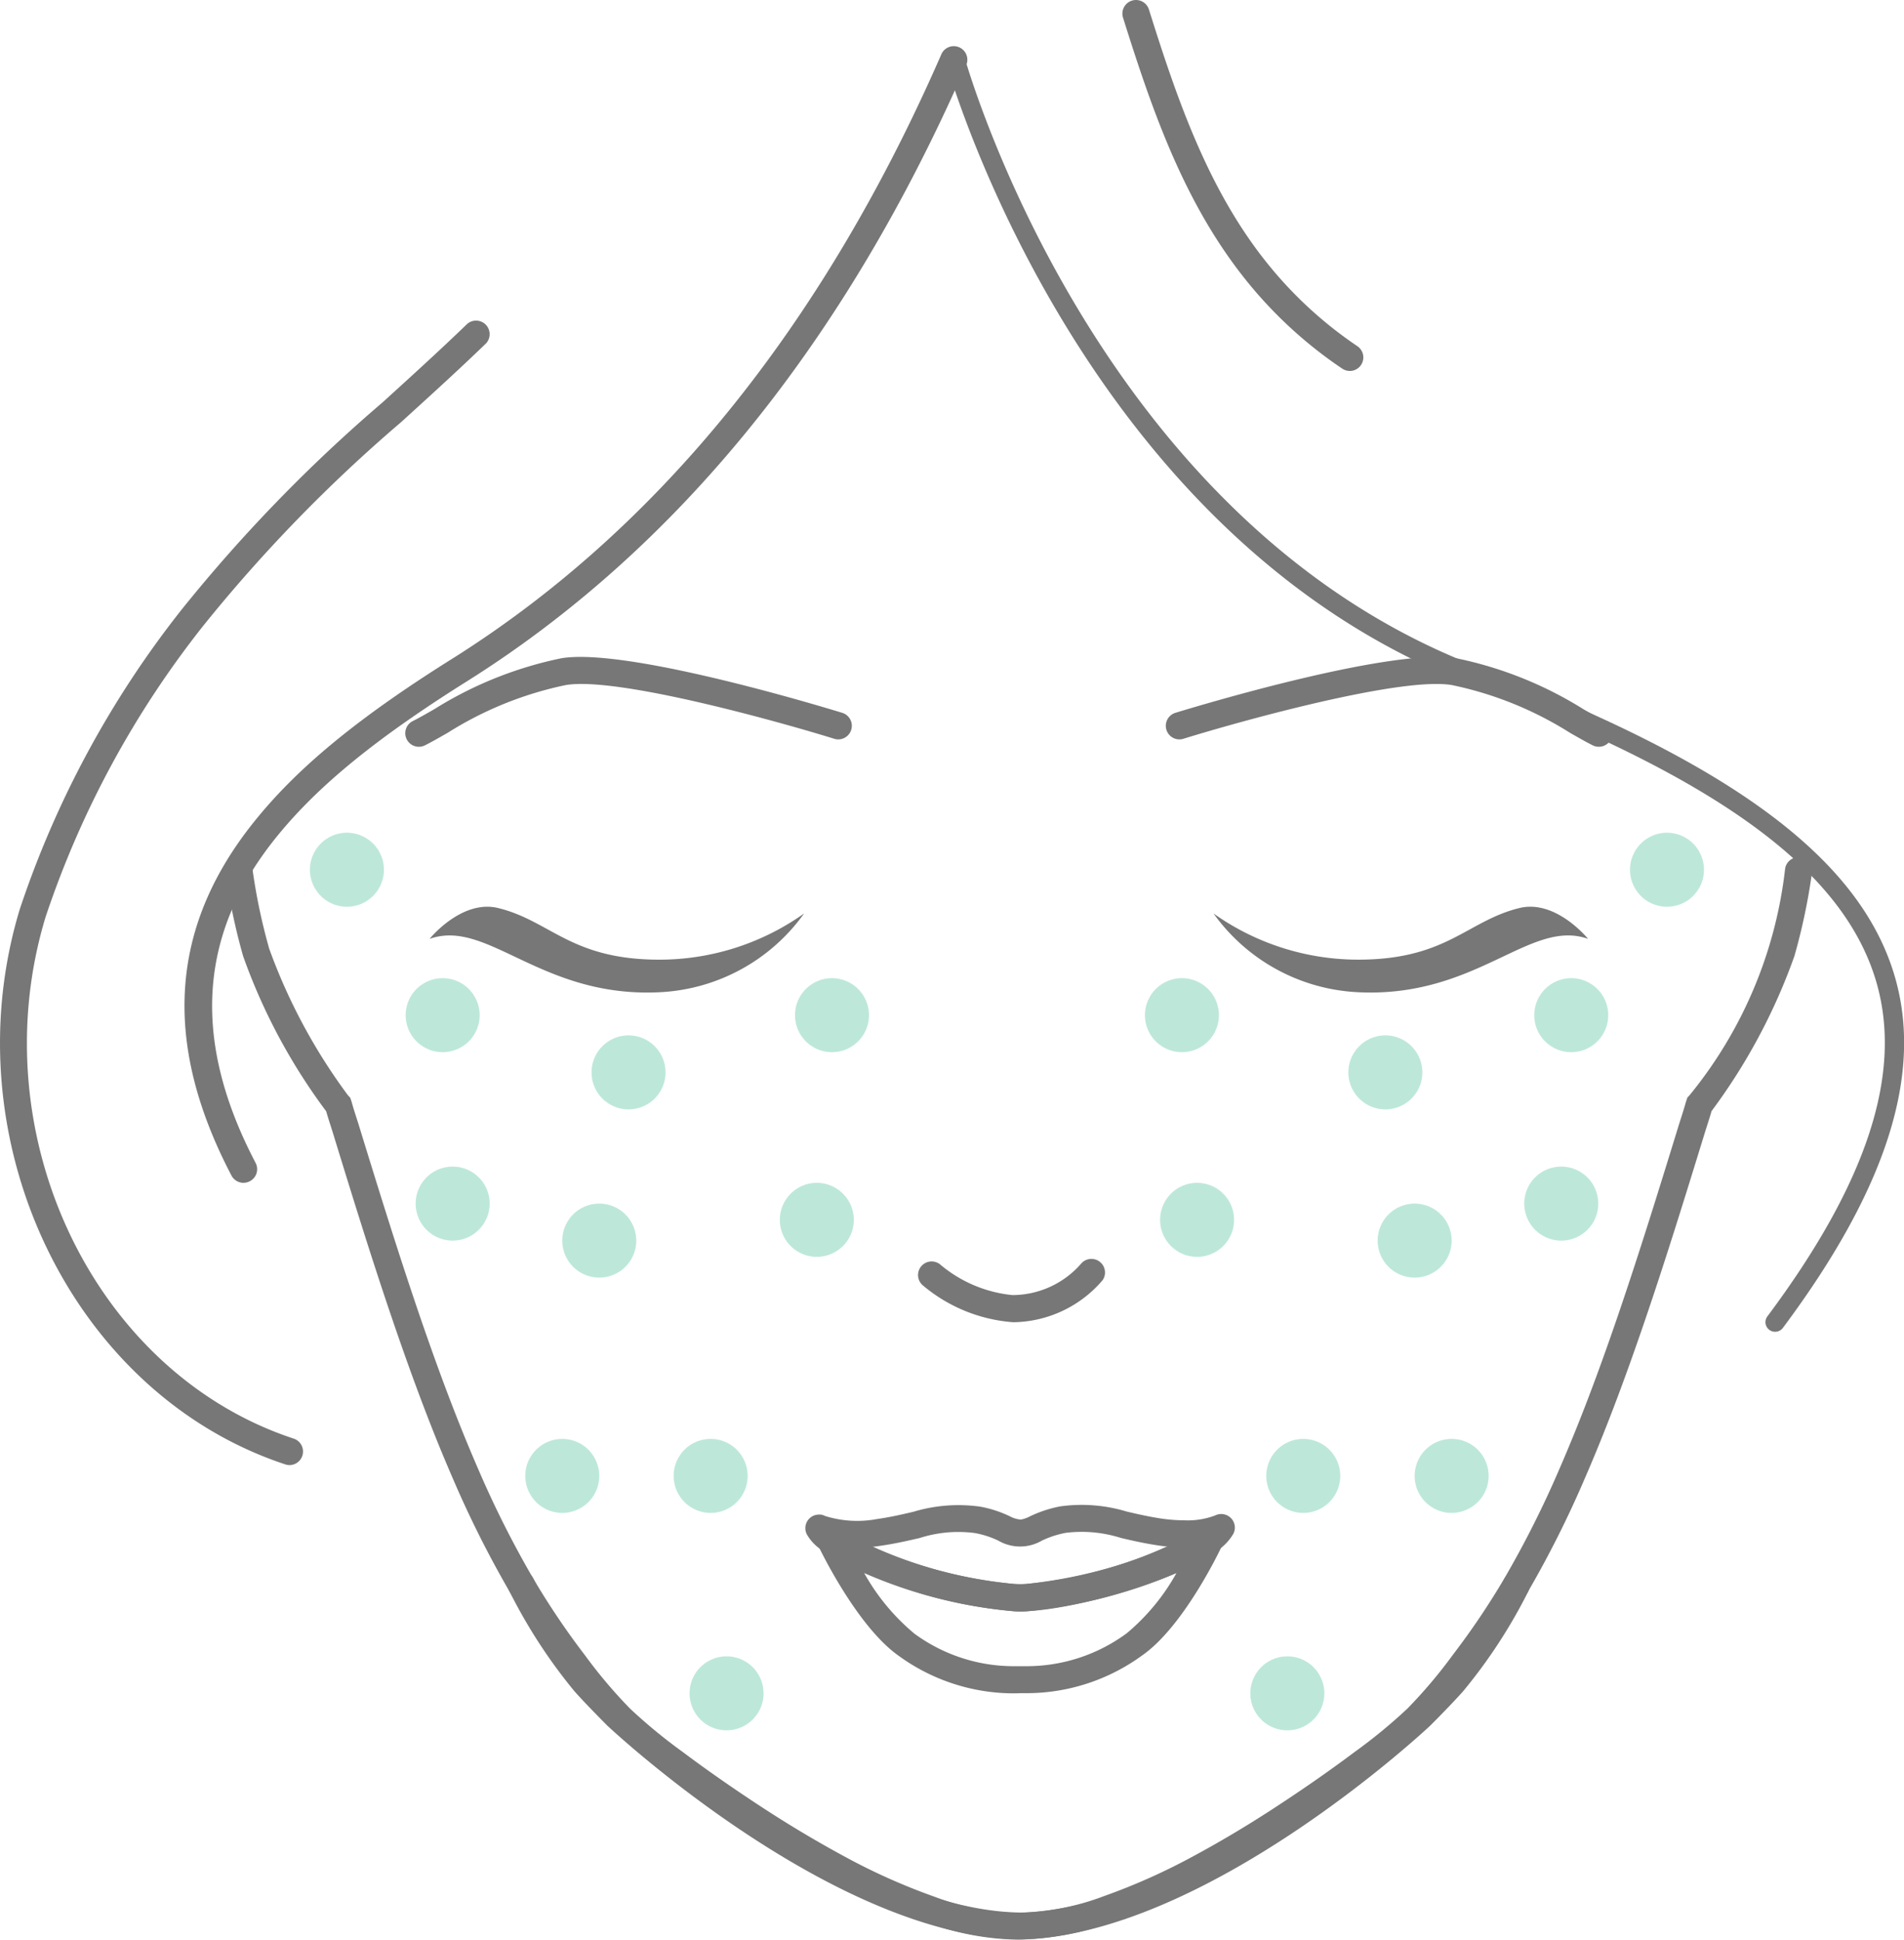 <svg xmlns="http://www.w3.org/2000/svg" width="119.031" height="121.245" viewBox="0 0 119.031 121.245">
  <g id="img2" transform="translate(59.516 60.623)">
    <g id="グループ_4619" data-name="グループ 4619" transform="translate(-59.515 -60.623)">
      <g id="グループ_2865" data-name="グループ 2865" transform="translate(0 0)">
        <g id="グループ_1628" data-name="グループ 1628">
          <path id="パス_1541" data-name="パス 1541" d="M63.539,121.245a17.2,17.2,0,0,1-5.691-1.106,40.7,40.7,0,0,1-5.931-2.657c-1.85-1-3.733-2.126-5.6-3.36-1.695-1.122-3.218-2.186-4.638-3.252a34.217,34.217,0,0,1-3.471-2.863,31.637,31.637,0,0,1-3-3.538,49.631,49.631,0,0,1-3.307-4.9,65.5,65.5,0,0,1-3.579-7.118c-1.226-2.819-2.414-5.938-3.741-9.819S22.033,74.8,20.8,70.783l-.149-.47c-.089-.279-.179-.56-.26-.846A36.8,36.8,0,0,1,15.2,59.774a38.242,38.242,0,0,1-1.1-5.23.849.849,0,0,1,1.68-.242h0a36.733,36.733,0,0,0,1.048,5,35.762,35.762,0,0,0,4.921,9.161l.146.157.08.235c.087.322.189.641.29.958l.157.49c1.231,4.008,2.445,7.925,3.766,11.8,1.311,3.836,2.485,6.917,3.69,9.69a63.152,63.152,0,0,0,3.487,6.93,47.666,47.666,0,0,0,3.194,4.734,30.841,30.841,0,0,0,2.834,3.353,33.343,33.343,0,0,0,3.306,2.719c1.4,1.048,2.889,2.092,4.56,3.195,1.823,1.208,3.664,2.31,5.469,3.289a38.976,38.976,0,0,0,5.682,2.547,15.615,15.615,0,0,0,5.127,1.013c9.925-.088,22.721-10.883,24.665-12.866l.268-.277c.548-.559,1.131-1.149,1.743-1.825a31.577,31.577,0,0,0,3.831-5.915.847.847,0,0,1,1.492.8h0a32.9,32.9,0,0,1-4.072,6.235c-.621.693-1.22,1.3-1.788,1.879l-.268.268C89.276,108,75.265,121.142,63.539,121.245Z" fill="#777"/>
        </g>
        <g id="グループ_1628-2" data-name="グループ 1628-2">
          <path id="パス_1541-2" data-name="パス 1541-2" d="M37.97,107.872,37.7,107.6c-.567-.577-1.166-1.184-1.788-1.879a33.052,33.052,0,0,1-4.065-6.251h0a.847.847,0,1,1,1.464-.852c.01.017.019.034.028.052a31.76,31.76,0,0,0,3.831,5.915c.613.678,1.194,1.266,1.743,1.825l.268.277c1.939,1.983,14.737,12.778,24.665,12.866a15.614,15.614,0,0,0,5.127-1.012A39.088,39.088,0,0,0,74.657,116c1.805-.973,3.641-2.077,5.469-3.289,1.671-1.1,3.161-2.147,4.559-3.195a32.976,32.976,0,0,0,3.306-2.719,30.524,30.524,0,0,0,2.834-3.353,47.782,47.782,0,0,0,3.194-4.734,62.711,62.711,0,0,0,3.487-6.93c1.206-2.773,2.381-5.854,3.69-9.69,1.321-3.876,2.535-7.794,3.766-11.8l.157-.49c.1-.318.2-.637.29-.958l.08-.235.146-.157A27.2,27.2,0,0,0,111.6,54.288a.849.849,0,0,1,1.68.242h0a37.944,37.944,0,0,1-1.1,5.23A36.845,36.845,0,0,1,107,69.453c-.082.285-.17.567-.261.846l-.149.47c-1.236,4.019-2.457,7.969-3.783,11.849s-2.515,7-3.741,9.819a65.131,65.131,0,0,1-3.578,7.118,49.34,49.34,0,0,1-3.307,4.9,31.426,31.426,0,0,1-3,3.538,33.984,33.984,0,0,1-3.471,2.864c-1.419,1.067-2.942,2.131-4.638,3.252-1.869,1.236-3.751,2.365-5.6,3.36a40.7,40.7,0,0,1-5.931,2.657,17.225,17.225,0,0,1-5.691,1.105C52.118,121.142,38.106,108,37.97,107.872Z" fill="#777"/>
        </g>
        <g id="グループ_1629" data-name="グループ 1629">
          <path id="パス_1542" data-name="パス 1542" d="M15.224,73.939a.854.854,0,0,1-.754-.454c-4.389-8.391-3.865-15.7,1.609-22.358,2.692-3.289,6.469-6.369,12.255-9.99,12.841-8.09,23.1-20.777,30.5-37.71a.849.849,0,0,1,1.6.566.815.815,0,0,1-.046.1c-7.537,17.254-18.02,30.2-31.155,38.469-5.622,3.524-9.279,6.49-11.846,9.631-4.989,6.073-5.45,12.78-1.409,20.5a.847.847,0,0,1-.358,1.144.86.86,0,0,1-.391.1Z" fill="#777"/>
        </g>
        <g id="グループ_1631" data-name="グループ 1631">
          <path id="パス_1544" data-name="パス 1544" d="M18.107,91.583a.84.84,0,0,1-.268-.043C4.474,87.133-3.13,71.24,1.234,56.84A61.526,61.526,0,0,1,11.365,38.091,96.751,96.751,0,0,1,23.931,25.139c1.743-1.587,3.555-3.23,5.285-4.9a.849.849,0,0,1,1.175,1.22c-1.743,1.684-3.565,3.336-5.321,4.933A95.156,95.156,0,0,0,12.712,39.109,59.825,59.825,0,0,0,2.846,57.328c-4.1,13.546,3,28.475,15.514,32.6a.849.849,0,0,1-.268,1.655Z" fill="#777"/>
        </g>
        <g id="グループ_1638" data-name="グループ 1638">
          <g id="グループ_1637" data-name="グループ 1637">
            <g id="グループ_1636" data-name="グループ 1636">
              <g id="グループ_1632" data-name="グループ 1632">
                <path id="パス_1545" data-name="パス 1545" d="M63.5,105.85a12.237,12.237,0,0,1-7.306-2.337c-2.663-1.864-5.031-6.86-5.05-6.911a.853.853,0,0,1,.412-1.134l.032-.015a.846.846,0,0,1,.924.177l.117.075a1.386,1.386,0,0,1,.157.094,27.518,27.518,0,0,0,10.638,3.218,5.391,5.391,0,0,0,.719,0,27.6,27.6,0,0,0,10.863-3.386l.075-.063A.856.856,0,0,1,76,95.4a.839.839,0,0,1,.52.769.963.963,0,0,1-.134.479c-.3.631-2.485,5.087-4.974,6.825a12.272,12.272,0,0,1-7.32,2.367H63.79Zm-9.471-7.511a13.46,13.46,0,0,0,3.135,3.78,10.5,10.5,0,0,0,6.342,2.034h.587a10.539,10.539,0,0,0,6.354-2.064,13.372,13.372,0,0,0,3.1-3.759,31.639,31.639,0,0,1-9.279,2.384,5.141,5.141,0,0,1-.961,0,30.037,30.037,0,0,1-9.279-2.381Z" fill="#777"/>
              </g>
              <g id="グループ_1633" data-name="グループ 1633">
                <path id="パス_1546" data-name="パス 1546" d="M63.795,100.727c-.165,0-.329-.006-.493-.018A29.111,29.111,0,0,1,51.875,97.23a1.127,1.127,0,0,1-.235-.143,1.957,1.957,0,0,1-.268-.193,2.859,2.859,0,0,1-.926-.971.848.848,0,0,1,.349-1.147.838.838,0,0,1,.391-.1.661.661,0,0,1,.37.08,6.7,6.7,0,0,0,3.264.2c.839-.118,1.575-.29,2.28-.455a9.779,9.779,0,0,1,4.172-.322,7.342,7.342,0,0,1,1.838.594,1.747,1.747,0,0,0,.711.216,2.109,2.109,0,0,0,.6-.219,7.773,7.773,0,0,1,1.856-.606,9.729,9.729,0,0,1,4.168.325c.7.163,1.439.334,2.268.452a10.021,10.021,0,0,0,1.318.093h0a4.827,4.827,0,0,0,1.937-.305.856.856,0,0,1,.991.172.843.843,0,0,1,.134.994,3.264,3.264,0,0,1-.94,1,1.1,1.1,0,0,1-.123.076l-.019.016c-2.593,1.856-8.539,3.547-11.762,3.728C64.118,100.727,63.955,100.727,63.795,100.727ZM54.516,96.7a28.694,28.694,0,0,0,8.9,2.316,5.389,5.389,0,0,0,.719,0,30.575,30.575,0,0,0,8.926-2.334c-.189-.018-.382-.038-.577-.065-.914-.134-1.714-.316-2.414-.482a8.1,8.1,0,0,0-3.441-.318,6.057,6.057,0,0,0-1.5.489,2.7,2.7,0,0,1-2.716,0,5.755,5.755,0,0,0-1.475-.476,7.938,7.938,0,0,0-3.45.312c-.711.164-1.519.352-2.427.482-.189.031-.371.054-.552.073Z" fill="#777"/>
              </g>
              <g id="グループ_1634" data-name="グループ 1634">
                <path id="パス_1547" data-name="パス 1547" d="M52.072,97.2a.841.841,0,0,1-.378-.09,2.1,2.1,0,0,1-.283-.182.853.853,0,0,1,.173-1.475.93.93,0,1,1,.9,1.631.948.948,0,0,1-.382.112C52.1,97.208,52.08,97.2,52.072,97.2Z" fill="#777"/>
              </g>
              <g id="グループ_1635" data-name="グループ 1635">
                <path id="パス_1548" data-name="パス 1548" d="M75.5,97.174a.849.849,0,0,1-.537-1.51l.112-.09A.858.858,0,0,1,76,95.407a.844.844,0,0,1,.52.769.981.981,0,0,1-.248.626,1.236,1.236,0,0,1-.117.1,1.477,1.477,0,0,1-.283.177A.849.849,0,0,1,75.5,97.174Z" fill="#777"/>
              </g>
            </g>
          </g>
        </g>
        <g id="グループ_1641" data-name="グループ 1641">
          <g id="グループ_1640" data-name="グループ 1640">
            <g id="グループ_1639" data-name="グループ 1639">
              <path id="パス_1549" data-name="パス 1549" d="M41.3,62.021c-7.479.4-10.806-4.63-14.447-3.331,0,0,2-2.486,4.292-1.928,3.237.794,4.5,3.159,9.845,3.225A15.62,15.62,0,0,0,50.27,57.1,11.8,11.8,0,0,1,41.3,62.021Z" fill="#777"/>
            </g>
          </g>
        </g>
        <g id="グループ_1642" data-name="グループ 1642">
          <path id="パス_1550" data-name="パス 1550" d="M63.292,82.648a9.882,9.882,0,0,1-5.577-2.28.849.849,0,0,1,1.052-1.333c.017.013.033.027.048.041a8.26,8.26,0,0,0,4.474,1.879h.035a5.71,5.71,0,0,0,4.266-1.969.849.849,0,0,1,1.341,1.037,7.45,7.45,0,0,1-5.6,2.629Z" fill="#777"/>
        </g>
        <g id="グループ_1643" data-name="グループ 1643">
          <path id="パス_1551" data-name="パス 1551" d="M84.375,23.188a.865.865,0,0,1-.47-.148,27.082,27.082,0,0,1-5.52-4.933C74.213,13.193,72.133,7.252,70.2,1.083a.849.849,0,0,1,1.62-.507c1.879,5.99,3.889,11.762,7.859,16.433a25.555,25.555,0,0,0,5.178,4.631.848.848,0,0,1-.479,1.55Z" fill="#777"/>
        </g>
        <g id="グループ_1653" data-name="グループ 1653">
          <g id="グループ_1652" data-name="グループ 1652">
            <path id="パス_1559" data-name="パス 1559" d="M26.19,46.681a.848.848,0,0,1-.381-1.609c.382-.19.822-.444,1.327-.733a24.093,24.093,0,0,1,7.96-3.192c4.214-.7,17.031,3.252,17.58,3.419a.849.849,0,0,1-.5,1.622c-3.594-1.115-13.612-3.9-16.8-3.366a22.331,22.331,0,0,0-7.4,2.992c-.537.305-1,.573-1.409.776A.851.851,0,0,1,26.19,46.681Z" fill="#777"/>
          </g>
        </g>
        <g id="グループ_1641-2" data-name="グループ 1641-2">
          <g id="グループ_1640-2" data-name="グループ 1640-2">
            <g id="グループ_1639-2" data-name="グループ 1639-2">
              <path id="パス_1549-2" data-name="パス 1549-2" d="M75.863,57.1a15.62,15.62,0,0,0,9.279,2.886c5.348-.066,6.608-2.431,9.845-3.225,2.288-.558,4.292,1.928,4.292,1.928-3.641-1.3-6.966,3.734-14.447,3.331A11.8,11.8,0,0,1,75.863,57.1Z" fill="#777"/>
            </g>
          </g>
        </g>
        <g id="グループ_1653-2" data-name="グループ 1653-2">
          <g id="グループ_1652-2" data-name="グループ 1652-2">
            <path id="パス_1559-2" data-name="パス 1559-2" d="M99.566,46.589c-.4-.2-.873-.47-1.409-.776a22.308,22.308,0,0,0-7.4-2.991c-3.188-.531-13.205,2.252-16.8,3.366a.849.849,0,0,1-.5-1.622C74,44.4,86.823,40.455,91.036,41.147A24.114,24.114,0,0,1,99,44.339c.5.289.94.542,1.327.733a.848.848,0,0,1-.381,1.609A.862.862,0,0,1,99.566,46.589Z" fill="#777"/>
          </g>
        </g>
      </g>
      <path id="パス_6957" data-name="パス 6957" d="M110.969,83.248a.6.6,0,0,1-.481-.959c6.243-8.363,8.472-15.2,6.813-20.9-2.03-6.97-9.825-12.693-25.276-18.558C67.348,33.465,59.174,4.048,59.1,3.751a.6.6,0,1,1,1.158-.312c.078.291,8.1,29.125,32.2,38.272,15.838,6.011,23.856,11.978,26,19.345,1.771,6.085-.519,13.266-7,21.951A.6.6,0,0,1,110.969,83.248Z" transform="translate(0 0)" fill="#777"/>
      <g id="グループ_4617" data-name="グループ 4617" transform="translate(0 0)">
        <path id="パス_5553" data-name="パス 5553" d="M24,54.367a2.313,2.313,0,1,1-2.313-2.313h0A2.313,2.313,0,0,1,24,54.367" fill="#22b380" opacity="0.3"/>
        <path id="パス_5553-2" data-name="パス 5553" d="M29.986,63.458a2.313,2.313,0,1,1-2.313-2.313h0a2.313,2.313,0,0,1,2.312,2.313" fill="#22b380" opacity="0.3"/>
        <path id="パス_5553-3" data-name="パス 5553" d="M30.61,75.237A2.313,2.313,0,1,1,28.3,72.924h0a2.313,2.313,0,0,1,2.312,2.313" fill="#22b380" opacity="0.3"/>
        <path id="パス_5553-4" data-name="パス 5553" d="M37.463,92.258a2.313,2.313,0,1,1-2.313-2.313h0a2.313,2.313,0,0,1,2.312,2.313" fill="#22b380" opacity="0.3"/>
        <path id="パス_5553-5" data-name="パス 5553" d="M47.734,105.85a2.313,2.313,0,1,1-2.313-2.313h0a2.313,2.313,0,0,1,2.312,2.313" fill="#22b380" opacity="0.3"/>
        <path id="パス_5553-6" data-name="パス 5553" d="M46.739,92.258a2.313,2.313,0,1,1-2.313-2.313h0a2.313,2.313,0,0,1,2.312,2.313" fill="#22b380" opacity="0.3"/>
        <path id="パス_5553-7" data-name="パス 5553" d="M53.377,76.252a2.313,2.313,0,1,1-2.313-2.313h0a2.313,2.313,0,0,1,2.312,2.313" fill="#22b380" opacity="0.3"/>
        <path id="パス_5553-8" data-name="パス 5553" d="M54.325,63.458a2.313,2.313,0,1,1-2.313-2.313h0a2.313,2.313,0,0,1,2.312,2.313" fill="#22b380" opacity="0.3"/>
        <path id="パス_5553-9" data-name="パス 5553" d="M41.606,67.034a2.313,2.313,0,1,1-2.313-2.313h0a2.313,2.313,0,0,1,2.312,2.313" fill="#22b380" opacity="0.3"/>
        <path id="パス_5553-10" data-name="パス 5553" d="M39.776,77.55a2.313,2.313,0,1,1-2.313-2.313h0a2.313,2.313,0,0,1,2.312,2.313" fill="#22b380" opacity="0.3"/>
      </g>
      <g id="グループ_4618" data-name="グループ 4618" transform="translate(0 0)">
        <path id="パス_5553-11" data-name="パス 5553" d="M101.9,54.367a2.313,2.313,0,1,0,2.313-2.313h0a2.313,2.313,0,0,0-2.312,2.313" fill="#22b380" opacity="0.3"/>
        <path id="パス_5553-12" data-name="パス 5553" d="M95.914,63.458a2.313,2.313,0,1,0,2.313-2.313h0a2.313,2.313,0,0,0-2.312,2.313" fill="#22b380" opacity="0.3"/>
        <path id="パス_5553-13" data-name="パス 5553" d="M95.29,75.237A2.313,2.313,0,1,0,97.6,72.924h0a2.313,2.313,0,0,0-2.312,2.313" fill="#22b380" opacity="0.3"/>
        <path id="パス_5553-14" data-name="パス 5553" d="M88.437,92.258a2.313,2.313,0,1,0,2.313-2.313h0a2.313,2.313,0,0,0-2.312,2.313" fill="#22b380" opacity="0.3"/>
        <path id="パス_5553-15" data-name="パス 5553" d="M78.165,105.85a2.313,2.313,0,1,0,2.313-2.313h0a2.313,2.313,0,0,0-2.312,2.313" fill="#22b380" opacity="0.3"/>
        <path id="パス_5553-16" data-name="パス 5553" d="M79.161,92.258a2.313,2.313,0,1,0,2.313-2.313h0a2.313,2.313,0,0,0-2.312,2.313" fill="#22b380" opacity="0.3"/>
        <path id="パス_5553-17" data-name="パス 5553" d="M72.523,76.252a2.313,2.313,0,1,0,2.313-2.313h0a2.313,2.313,0,0,0-2.312,2.313" fill="#22b380" opacity="0.3"/>
        <path id="パス_5553-18" data-name="パス 5553" d="M71.575,63.458a2.313,2.313,0,1,0,2.313-2.313h0a2.313,2.313,0,0,0-2.312,2.313" fill="#22b380" opacity="0.3"/>
        <path id="パス_5553-19" data-name="パス 5553" d="M84.293,67.034a2.313,2.313,0,1,0,2.313-2.313h0a2.313,2.313,0,0,0-2.312,2.313" fill="#22b380" opacity="0.3"/>
        <path id="パス_5553-20" data-name="パス 5553" d="M86.124,77.55a2.313,2.313,0,1,0,2.313-2.313h0a2.313,2.313,0,0,0-2.312,2.313" fill="#22b380" opacity="0.3"/>
      </g>
    </g>
  </g>
</svg>
